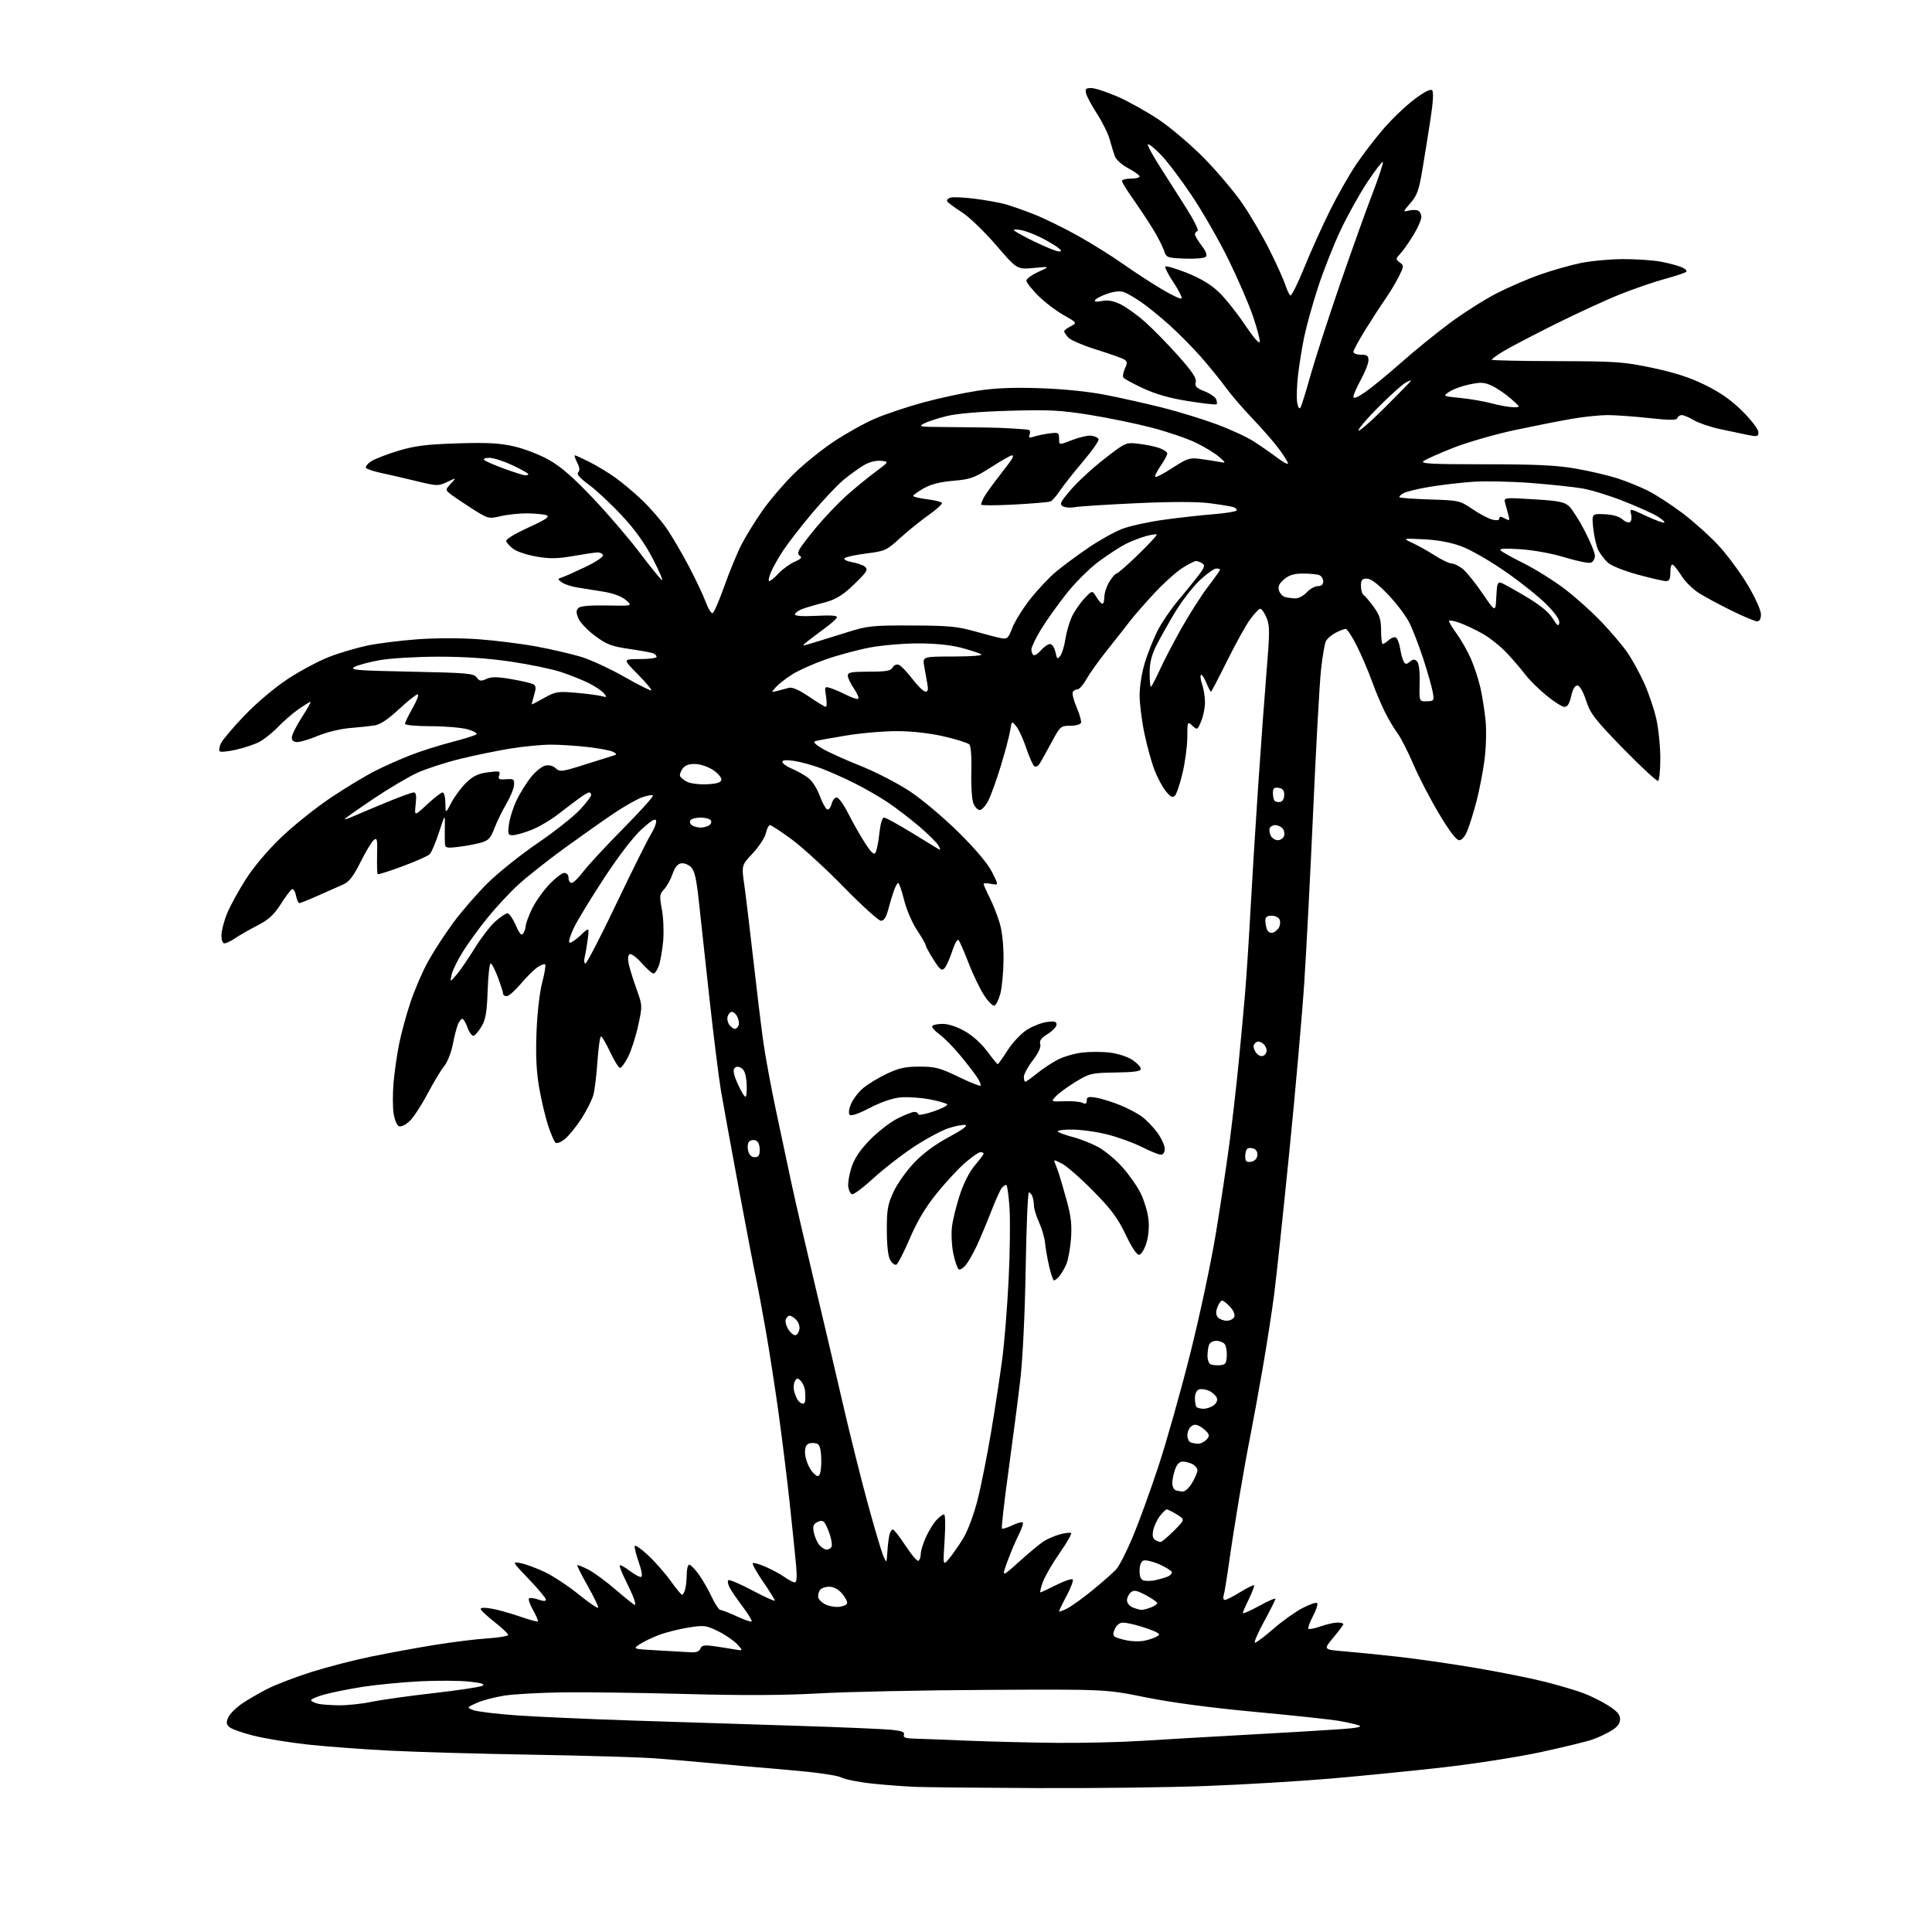 <?xml version="1.0" encoding="UTF-8" standalone="no"?>
<svg 
  version="1.1" 
  xmlns="http://www.w3.org/2000/svg" 
  xmlns:xlink="http://www.w3.org/1999/xlink" 
  xmlns:svg="http://www.w3.org/2000/svg"
  xmlns:rdf="http://www.w3.org/1999/02/22-rdf-syntax-ns#"
  xmlns:cc="http://creativecommons.org/ns#"
  xmlns:dc="http://purl.org/dc/elements/1.1/"
  viewBox="0 0 768 768"
  width="768"
  height="768"
>
<style>svg {background-color: white; }</style>"
<path stroke="none" fill="black" fill-rule="evenodd" d="M412.00,710.79C389.73,710.69 368.12,710.47 364.00,710.31C359.88,710.15 352.21,709.57 346.96,709.03C341.71,708.50 336.08,707.39 334.46,706.58C332.64,705.68 324.34,704.51 313.00,703.55C302.82,702.70 289.32,701.50 283.00,700.90C276.68,700.30 266.55,699.43 260.50,698.98C254.45,698.53 232.62,697.88 212.00,697.53C191.38,697.19 165.72,696.46 155.00,695.92C144.28,695.37 129.50,694.27 122.18,693.47C114.85,692.66 105.17,691.07 100.68,689.93C96.18,688.80 91.86,687.24 91.07,686.47C89.95,685.37 89.89,684.55 90.76,682.63C91.37,681.28 93.81,678.85 96.19,677.22C98.56,675.60 103.20,672.91 106.50,671.25C109.80,669.59 117.58,666.62 123.79,664.65C130.01,662.68 140.64,659.93 147.42,658.54C154.20,657.14 165.55,655.06 172.63,653.91C179.71,652.76 189.21,651.58 193.75,651.29C198.29,650.99 202.00,650.37 202.00,649.90C202.00,649.43 199.64,647.19 196.75,644.91C193.86,642.64 191.33,640.31 191.12,639.74C190.86,639.06 192.23,638.94 195.11,639.40C197.52,639.79 202.62,641.19 206.44,642.52C210.27,643.85 213.58,644.76 213.80,644.53C214.02,644.31 213.18,642.31 211.92,640.08C210.67,637.85 209.93,635.74 210.27,635.40C210.62,635.05 212.27,635.25 213.95,635.83C216.06,636.57 217.00,636.57 217.00,635.85C217.00,635.28 213.96,631.63 210.25,627.76C203.50,620.71 203.50,620.71 207.00,621.38C208.93,621.75 213.20,623.32 216.50,624.88C219.80,626.44 225.88,630.44 230.00,633.78C234.12,637.11 237.63,639.49 237.78,639.07C237.94,638.65 236.06,634.76 233.61,630.41C231.16,626.07 229.30,622.37 229.48,622.19C229.66,622.01 231.61,622.78 233.82,623.91C236.03,625.04 240.98,628.67 244.82,631.98C248.65,635.29 252.05,638.00 252.37,638.00C252.69,638.00 252.48,636.77 251.91,635.27C251.34,633.77 249.77,630.33 248.41,627.63C247.05,624.93 246.15,622.52 246.41,622.26C246.66,622.01 248.46,623.01 250.40,624.49C252.35,625.98 254.37,627.03 254.90,626.84C255.45,626.65 255.03,624.15 253.92,621.02C252.86,618.01 252.13,615.10 252.31,614.56C252.49,614.02 254.89,615.69 257.64,618.26C260.39,620.83 264.41,625.40 266.57,628.42C268.73,631.44 270.79,633.93 271.13,633.95C271.48,633.98 272.04,632.99 272.37,631.75C272.70,630.51 272.98,627.81 272.99,625.75C272.99,623.69 273.45,622.00 273.99,622.00C274.54,622.00 276.23,623.72 277.74,625.81C279.26,627.91 281.59,631.96 282.92,634.81C284.25,637.67 285.83,640.00 286.42,640.01C287.01,640.02 289.93,641.15 292.90,642.53C295.86,643.91 298.51,644.82 298.79,644.55C299.06,644.28 297.49,641.68 295.30,638.78C293.12,635.87 290.77,632.45 290.08,631.16C289.40,629.88 289.14,628.53 289.51,628.16C289.88,627.80 294.19,629.63 299.09,632.23C303.99,634.83 308.00,636.64 308.00,636.24C308.00,635.85 305.90,632.48 303.34,628.76C300.77,625.04 298.93,621.73 299.25,621.41C299.57,621.09 301.92,621.75 304.46,622.88C307.01,624.01 310.38,625.84 311.95,626.96C313.52,628.08 315.31,629.00 315.93,629.00C316.71,629.00 316.87,626.93 316.46,622.25C316.13,618.54 314.98,607.40 313.92,597.50C312.85,587.60 310.84,571.40 309.47,561.50C308.09,551.60 305.82,536.98 304.42,529.00C303.02,521.02 301.25,511.57 300.49,508.00C299.72,504.43 296.62,488.23 293.59,472.00C290.57,455.77 287.42,438.45 286.58,433.50C285.75,428.55 283.72,412.35 282.08,397.50C280.44,382.65 278.53,365.11 277.83,358.53C276.87,349.42 276.12,346.12 274.72,344.72C273.71,343.71 271.94,343.02 270.78,343.19C269.37,343.40 268.25,344.77 267.33,347.46C266.58,349.63 265.07,352.36 263.98,353.52C262.17,355.44 262.10,356.15 263.11,361.56C263.72,364.83 263.95,370.46 263.62,374.07C263.29,377.69 262.52,382.08 261.91,383.82C261.30,385.57 260.35,387.00 259.79,387.00C259.23,387.00 257.11,385.12 255.07,382.83C253.03,380.53 250.88,378.96 250.29,379.32C249.60,379.75 249.49,381.23 249.97,383.38C250.39,385.25 251.79,389.70 253.07,393.27C255.38,399.73 255.39,399.83 253.70,407.60C252.77,411.91 250.99,417.48 249.75,419.97C248.51,422.46 247.05,424.50 246.50,424.50C245.95,424.50 244.18,421.69 242.57,418.25C240.96,414.81 239.32,412.00 238.92,412.00C238.51,412.00 237.88,416.39 237.51,421.75C237.14,427.11 236.42,433.11 235.92,435.09C235.42,437.06 233.27,441.36 231.15,444.65C229.02,447.94 226.01,451.63 224.47,452.85C222.73,454.21 221.30,454.70 220.73,454.13C220.21,453.61 218.93,450.56 217.86,447.35C216.80,444.13 215.22,437.45 214.35,432.50C213.23,426.10 212.92,419.75 213.26,410.50C213.54,402.90 214.47,394.68 215.50,390.71C216.47,386.98 217.02,383.68 216.72,383.38C216.42,383.08 215.07,383.56 213.72,384.45C212.37,385.33 209.38,388.29 207.07,391.03C204.77,393.76 202.23,396.00 201.44,396.00C200.65,396.00 200.00,395.57 200.00,395.04C200.00,394.51 199.07,391.58 197.93,388.54C196.79,385.49 195.49,383.00 195.04,383.00C194.59,383.00 194.05,387.84 193.85,393.75C193.56,402.23 193.06,405.22 191.48,407.92C190.38,409.80 188.96,411.51 188.33,411.72C187.69,411.94 186.59,410.51 185.88,408.56C185.18,406.60 184.23,405.00 183.78,405.00C183.33,405.00 182.54,406.01 182.02,407.25C181.51,408.49 180.59,412.09 179.97,415.26C179.36,418.43 177.84,422.25 176.60,423.76C175.35,425.27 172.38,430.21 169.98,434.74C167.58,439.28 164.38,444.18 162.87,445.62C161.30,447.12 159.48,448.01 158.63,447.69C157.78,447.36 156.85,445.16 156.45,442.54C156.08,440.03 156.08,434.49 156.46,430.23C156.84,425.98 157.83,419.12 158.65,415.00C159.47,410.88 161.49,403.46 163.13,398.52C164.77,393.57 167.93,386.25 170.15,382.23C172.36,378.22 176.90,371.24 180.23,366.72C183.57,362.20 189.72,355.12 193.90,351.00C198.08,346.88 206.97,339.76 213.67,335.19C220.36,330.63 227.89,324.68 230.42,321.99C232.94,319.29 235.00,316.62 235.00,316.04C235.00,315.47 234.65,315.00 234.22,315.00C233.79,315.00 232.05,316.01 230.35,317.25C228.64,318.49 224.83,321.38 221.87,323.67C218.92,325.97 214.12,328.78 211.21,329.92C208.31,331.07 204.98,332.00 203.83,332.00C201.92,332.00 201.78,331.60 202.34,327.55C202.67,325.10 204.04,320.83 205.37,318.07C206.71,315.30 209.23,311.23 210.99,309.02C212.74,306.81 215.28,304.72 216.63,304.38C218.21,303.98 219.72,304.34 220.89,305.40C222.57,306.92 223.38,306.82 232.60,303.89C238.04,302.17 243.18,300.55 244.00,300.31C245.26,299.94 245.22,299.71 243.76,298.89C242.81,298.35 238.31,297.49 233.76,296.97C229.22,296.44 222.57,296.01 219.00,296.01C215.43,296.01 208.22,296.70 203.00,297.54C197.78,298.39 188.78,300.23 183.00,301.65C177.22,303.06 169.57,305.54 166.00,307.15C162.43,308.76 154.44,313.49 148.25,317.66C142.06,321.83 137.00,325.41 137.00,325.63C137.00,325.85 138.69,325.28 140.75,324.37C142.81,323.45 148.71,320.97 153.85,318.85C158.99,316.73 163.77,315.00 164.47,315.00C165.41,315.00 165.61,316.28 165.23,319.75C164.71,324.50 164.71,324.50 169.81,319.75C172.62,317.14 175.38,315.00 175.96,315.00C176.53,315.00 177.02,316.91 177.05,319.25C177.09,323.50 177.09,323.50 179.46,319.00C180.76,316.52 183.43,312.96 185.39,311.07C188.13,308.44 190.13,307.50 193.99,307.00C198.56,306.41 198.97,306.52 198.44,308.19C197.94,309.75 198.36,309.99 201.18,309.76C204.18,309.53 204.48,309.75 204.34,312.06C204.25,313.46 202.87,316.84 201.26,319.56C199.66,322.28 197.54,326.63 196.54,329.24C195.01,333.25 194.18,334.13 191.12,334.99C189.13,335.55 185.14,336.29 182.25,336.64C177.57,337.21 176.99,337.07 176.87,335.39C176.80,334.35 176.78,331.25 176.83,328.50C176.92,323.50 176.92,323.50 174.49,330.93C173.16,335.02 171.49,338.92 170.78,339.60C170.08,340.27 165.24,342.42 160.03,344.36C154.82,346.30 150.37,347.70 150.14,347.47C149.91,347.24 149.80,343.82 149.90,339.87C150.06,333.57 149.90,332.84 148.57,333.94C147.74,334.63 145.36,338.58 143.29,342.73C140.47,348.36 138.75,350.59 136.51,351.56C134.85,352.27 130.41,354.24 126.64,355.93C122.86,357.62 119.43,359.00 119.01,359.00C118.59,359.00 117.97,357.62 117.64,355.93C117.29,354.21 116.58,353.14 116.00,353.50C115.44,353.85 113.42,356.56 111.52,359.54C108.85,363.71 106.75,365.62 102.28,367.92C99.10,369.56 95.15,371.82 93.50,372.94C91.85,374.07 89.94,374.99 89.25,374.99C88.50,375.00 88.01,373.70 88.02,371.75C88.04,369.96 89.07,366.02 90.32,363.00C91.57,359.98 94.96,353.81 97.85,349.31C101.06,344.32 106.61,337.79 112.03,332.63C116.93,327.97 125.74,320.94 131.61,317.02C137.48,313.09 145.41,308.31 149.24,306.38C153.07,304.45 159.51,301.60 163.55,300.04C167.59,298.49 174.85,296.20 179.70,294.95C184.54,293.70 188.89,292.34 189.38,291.91C189.86,291.49 188.28,290.59 185.88,289.91C183.47,289.24 176.89,288.68 171.25,288.68C165.34,288.67 161.00,288.26 161.00,287.71C161.00,287.18 162.38,284.33 164.07,281.37C165.76,278.42 166.65,276.00 166.05,276.00C165.44,276.00 162.08,278.67 158.57,281.94C154.20,286.00 151.13,288.04 148.84,288.38C147.00,288.66 142.57,289.13 139.00,289.42C135.43,289.71 129.80,291.07 126.50,292.45C123.20,293.83 119.49,294.96 118.25,294.98C116.72,294.99 116.00,294.41 116.00,293.16C116.00,292.14 117.79,288.54 119.98,285.16C122.17,281.77 123.71,279.00 123.41,279.00C123.11,279.00 120.98,280.31 118.68,281.91C116.38,283.51 112.70,286.70 110.50,288.99C108.30,291.29 104.92,293.98 103.00,294.97C101.08,295.95 96.91,297.34 93.74,298.04C90.58,298.75 87.69,299.03 87.33,298.66C86.97,298.30 87.19,296.88 87.82,295.50C88.45,294.12 92.68,289.12 97.23,284.38C102.07,279.34 109.20,273.33 114.41,269.89C119.31,266.67 126.73,262.71 130.91,261.10C135.08,259.49 141.93,257.47 146.13,256.60C150.33,255.74 159.22,254.62 165.88,254.13C173.01,253.60 183.05,253.59 190.25,254.11C196.99,254.60 207.45,255.92 213.50,257.04C219.55,258.17 227.55,260.04 231.27,261.19C235.00,262.35 242.64,265.90 248.25,269.09C253.85,272.28 258.66,274.68 258.91,274.42C259.17,274.16 256.73,271.26 253.47,267.97C247.56,262.00 247.56,262.00 254.28,262.00C257.98,262.00 261.00,261.60 261.00,261.11C261.00,260.62 260.37,259.97 259.60,259.68C258.83,259.38 254.54,258.60 250.06,257.95C243.11,256.93 241.14,256.18 236.54,252.77C233.57,250.57 230.60,247.45 229.93,245.83C228.98,243.53 228.98,242.63 229.92,241.69C230.72,240.90 234.52,240.56 241.31,240.69C251.50,240.88 251.50,240.88 248.83,238.56C247.12,237.07 243.89,235.86 239.83,235.19C236.35,234.61 231.63,233.85 229.34,233.50C227.06,233.15 224.36,232.25 223.34,231.50C221.57,230.19 221.57,230.12 223.50,229.48C224.60,229.11 228.79,227.25 232.81,225.33C236.89,223.37 239.93,221.32 239.70,220.67C239.48,220.03 238.44,219.54 237.40,219.60C236.35,219.65 232.00,220.30 227.73,221.05C221.61,222.11 218.53,222.16 213.29,221.26C209.63,220.63 205.51,219.28 204.13,218.25C202.75,217.22 201.44,215.83 201.22,215.15C200.97,214.41 204.44,212.27 209.96,209.75C216.86,206.60 218.67,205.39 217.31,204.85C216.31,204.46 212.95,204.11 209.83,204.07C206.71,204.03 201.90,204.52 199.14,205.16C194.14,206.31 194.10,206.30 187.31,201.97C183.57,199.58 179.71,196.96 178.73,196.14C177.06,194.74 177.09,194.54 179.23,192.24C181.50,189.81 181.50,189.81 177.79,191.57C174.20,193.28 173.78,193.26 165.29,191.19C160.45,190.02 154.14,188.56 151.26,187.95C148.38,187.34 145.77,186.44 145.48,185.96C145.18,185.48 146.12,184.31 147.56,183.37C149.01,182.42 153.86,180.54 158.35,179.19C164.92,177.22 169.45,176.65 181.66,176.25C193.49,175.87 198.44,176.12 204.16,177.40C208.20,178.31 214.49,180.72 218.14,182.77C222.93,185.46 227.81,189.70 235.68,198.00C241.68,204.32 250.05,214.08 254.28,219.68C258.51,225.28 262.48,230.18 263.10,230.56C263.72,230.94 262.14,227.21 259.58,222.26C256.38,216.05 252.55,210.70 247.28,205.03C243.08,200.50 237.20,194.99 234.22,192.79C230.45,190.01 229.12,188.48 229.85,187.75C230.58,187.02 230.45,185.84 229.42,183.85C228.61,182.28 228.20,181.00 228.51,181.00C228.81,181.00 231.41,182.18 234.28,183.62C237.15,185.07 241.75,187.84 244.50,189.79C247.25,191.73 252.13,195.84 255.34,198.91C258.55,201.99 262.91,207.01 265.01,210.08C267.12,213.15 271.08,219.90 273.81,225.08C276.54,230.26 279.56,236.65 280.53,239.28C281.50,241.91 282.74,243.92 283.27,243.74C283.81,243.56 285.92,238.71 287.95,232.96C289.99,227.21 293.05,219.80 294.74,216.50C296.43,213.20 300.18,207.12 303.07,203.00C305.96,198.88 311.52,192.35 315.42,188.50C319.32,184.65 326.48,178.85 331.33,175.61C336.18,172.37 343.60,168.23 347.82,166.41C352.05,164.59 360.68,161.70 367.00,159.99C373.32,158.27 383.00,156.18 388.50,155.34C395.67,154.24 402.75,153.95 413.50,154.32C422.74,154.63 432.72,155.65 439.50,156.98C445.55,158.16 455.68,160.43 462.00,162.02C468.32,163.61 478.00,166.58 483.50,168.61C489.00,170.64 495.75,173.76 498.50,175.54C501.25,177.32 505.41,180.22 507.75,181.98C510.09,183.74 512.00,184.75 512.00,184.23C512.00,183.71 510.36,181.09 508.36,178.39C506.35,175.70 501.69,170.35 497.99,166.50C494.29,162.65 489.45,157.03 487.24,154.00C485.03,150.97 480.58,145.50 477.36,141.84C474.14,138.17 468.52,132.50 464.89,129.23C461.25,125.96 456.21,121.86 453.69,120.13C451.16,118.39 448.07,116.59 446.81,116.13C445.34,115.58 443.01,115.80 440.27,116.73C437.92,117.53 435.71,118.67 435.35,119.25C434.90,119.96 435.78,120.09 438.01,119.65C440.37,119.18 442.53,119.56 445.45,120.98C447.71,122.07 452.13,125.25 455.27,128.05C458.40,130.85 464.32,136.90 468.41,141.50C473.95,147.72 475.71,150.38 475.32,151.89C474.89,153.54 475.56,154.24 478.82,155.54C481.03,156.43 483.12,157.86 483.45,158.72C483.78,159.58 483.85,160.48 483.61,160.72C483.38,160.96 478.39,160.40 472.53,159.48C465.16,158.33 459.59,156.76 454.49,154.40C450.43,152.53 446.86,150.58 446.54,150.07C446.23,149.56 446.52,147.96 447.18,146.50C448.17,144.34 448.12,143.69 446.94,142.93C446.15,142.41 441.19,140.65 435.91,139.00C430.64,137.36 425.57,135.19 424.66,134.18C423.75,133.17 423.00,132.05 423.00,131.70C423.00,131.35 424.18,130.45 425.62,129.69C428.23,128.32 428.23,128.32 422.78,125.24C419.78,123.55 415.23,120.07 412.66,117.50C410.10,114.94 408.00,112.26 408.00,111.55C408.00,110.84 410.14,109.28 412.75,108.08C417.50,105.91 417.50,105.91 410.89,106.52C404.28,107.13 404.28,107.13 395.93,97.41C391.29,92.03 385.24,86.21 382.35,84.36C379.48,82.53 376.87,80.60 376.55,80.08C376.23,79.57 376.78,78.89 377.78,78.57C378.77,78.25 383.10,78.44 387.39,78.99C391.68,79.53 397.05,80.48 399.32,81.09C401.59,81.70 406.83,83.53 410.97,85.16C415.11,86.79 423.00,90.65 428.50,93.73C434.00,96.81 442.10,101.87 446.50,104.98C450.90,108.08 457.78,112.57 461.78,114.94C465.79,117.32 469.34,118.99 469.68,118.65C470.02,118.31 468.63,115.52 466.59,112.44C464.55,109.37 463.02,106.47 463.19,106.01C463.36,105.54 467.17,106.63 471.66,108.41C477.22,110.63 481.30,113.07 484.47,116.08C487.02,118.51 491.67,124.33 494.79,129.00C498.10,133.95 500.59,136.85 500.77,135.94C500.94,135.08 499.68,130.35 497.98,125.44C496.28,120.52 491.90,110.42 488.24,103.00C484.59,95.58 478.11,84.27 473.83,77.87C469.56,71.48 464.00,64.12 461.47,61.52C458.94,58.92 456.62,57.05 456.31,57.36C456.00,57.67 458.14,61.65 461.06,66.21C463.97,70.77 468.78,78.32 471.73,82.98C474.68,87.65 476.63,91.62 476.05,91.82C475.47,92.01 475.00,92.61 475.00,93.15C475.00,93.69 476.19,95.70 477.65,97.61C479.42,99.93 479.97,101.43 479.31,102.09C478.76,102.64 475.01,102.96 470.98,102.80C463.86,102.51 463.63,102.42 462.68,99.54C462.14,97.92 460.17,94.09 458.31,91.04C456.45,88.00 452.92,82.66 450.47,79.19C448.01,75.71 446.00,72.45 446.00,71.94C446.00,71.42 447.57,71.00 449.50,71.00C451.43,71.00 453.00,70.61 453.00,70.14C453.00,69.67 450.99,68.21 448.52,66.90C445.93,65.53 443.66,63.47 443.14,62.01C442.63,60.63 441.73,57.67 441.12,55.42C440.52,53.18 438.30,48.68 436.19,45.42C434.09,42.16 432.10,38.48 431.77,37.25C431.27,35.33 431.58,35.00 433.84,35.01C435.30,35.02 439.96,36.54 444.20,38.39C448.43,40.23 455.78,44.33 460.52,47.48C465.30,50.67 473.36,57.51 478.63,62.86C483.85,68.16 490.73,76.33 493.93,81.00C497.13,85.67 501.99,94.00 504.73,99.50C507.48,105.00 510.27,111.18 510.93,113.24C511.60,115.29 512.51,117.19 512.95,117.47C513.38,117.74 515.89,112.68 518.52,106.23C521.14,99.78 525.76,89.56 528.77,83.53C531.78,77.49 536.42,69.32 539.08,65.38C541.75,61.43 546.66,55.03 550.01,51.15C553.35,47.27 558.84,42.03 562.20,39.51C566.18,36.52 568.65,35.25 569.29,35.89C569.93,36.53 569.69,40.64 568.60,47.68C567.68,53.63 566.22,62.70 565.36,67.84C564.04,75.65 563.27,77.76 560.64,80.77C557.67,84.16 557.63,84.32 559.85,83.75C561.14,83.41 562.82,83.38 563.60,83.68C564.37,83.97 565.00,85.13 565.00,86.25C565.00,87.36 563.60,90.58 561.89,93.39C560.18,96.20 557.85,99.52 556.71,100.76C554.73,102.91 554.72,103.07 556.43,104.33C558.14,105.58 558.12,105.84 555.99,110.07C554.77,112.51 552.34,116.53 550.60,119.00C548.87,121.47 545.32,126.94 542.72,131.14C540.12,135.34 538.00,139.27 538.00,139.89C538.00,140.50 539.35,141.00 541.00,141.00C543.45,141.00 544.00,141.41 543.98,143.25C543.97,144.49 542.62,147.93 540.98,150.91C539.34,153.89 538.00,156.94 538.00,157.71C538.00,158.63 539.56,158.02 542.66,155.89C545.22,154.13 551.64,148.87 556.91,144.20C562.18,139.53 570.91,132.44 576.31,128.43C581.70,124.42 590.03,119.13 594.81,116.67C599.59,114.21 607.40,110.83 612.17,109.16C616.93,107.48 624.23,105.41 628.37,104.56C632.52,103.70 640.15,103.00 645.32,103.00C650.49,103.00 657.15,103.45 660.11,104.00C663.08,104.55 666.76,105.52 668.31,106.15C669.85,106.78 670.75,107.63 670.31,108.04C669.86,108.46 666.05,109.73 661.84,110.87C657.63,112.01 649.65,114.75 644.11,116.96C638.57,119.16 626.72,124.62 617.77,129.08C608.82,133.55 599.59,138.39 597.25,139.85C594.92,141.31 593.00,142.72 593.00,143.00C593.00,143.28 604.59,143.53 618.75,143.56C642.63,143.62 645.41,143.81 656.98,146.26C665.93,148.16 671.88,150.10 677.98,153.12C684.00,156.09 688.34,159.17 692.75,163.57C696.19,167.01 699.00,170.70 699.00,171.78C699.00,173.55 698.60,173.66 694.75,172.89C692.41,172.42 687.41,171.37 683.63,170.55C679.85,169.73 675.21,168.14 673.32,167.03C671.43,165.91 669.27,165.00 668.53,165.00C667.78,165.00 666.99,165.53 666.77,166.18C666.47,167.09 663.86,167.09 655.44,166.18C649.42,165.53 642.02,165.00 639.00,165.00C635.98,165.01 629.67,165.66 625.00,166.46C620.33,167.25 610.03,169.29 602.13,170.97C594.23,172.66 583.20,175.84 577.63,178.04C572.06,180.24 566.76,182.61 565.86,183.30C564.52,184.33 569.13,184.56 590.36,184.56C610.74,184.56 618.70,184.94 626.50,186.30C632.00,187.26 639.42,189.00 643.00,190.16C646.58,191.33 652.03,193.54 655.12,195.09C658.21,196.63 664.36,200.63 668.79,203.96C673.22,207.30 679.69,213.11 683.17,216.87C686.65,220.64 691.86,227.69 694.75,232.54C697.75,237.59 700.00,242.57 700.00,244.18C700.00,246.03 699.48,247.00 698.49,247.00C697.66,247.00 693.04,245.06 688.24,242.70C683.43,240.33 677.59,237.18 675.26,235.69C672.92,234.20 669.91,231.23 668.55,229.08C667.19,226.93 665.61,224.88 665.04,224.53C664.39,224.13 664.00,225.23 664.00,227.44C664.00,230.16 663.59,231.00 662.25,231.00C661.29,231.00 656.23,229.83 651.00,228.41C645.60,226.94 640.49,224.89 639.15,223.66C637.87,222.47 636.17,220.27 635.39,218.78C634.61,217.28 633.70,213.38 633.35,210.12C632.73,204.18 632.73,204.18 637.84,204.41C641.07,204.56 643.67,205.30 644.91,206.42C645.99,207.40 647.35,207.90 647.94,207.54C648.53,207.17 648.73,205.78 648.40,204.44C647.78,202.00 647.78,202.00 654.44,205.12C658.10,206.83 661.33,208.01 661.60,207.73C661.88,207.45 660.62,206.33 658.80,205.22C656.99,204.12 651.00,201.43 645.50,199.25C640.00,197.06 632.58,194.77 629.00,194.16C625.42,193.55 616.11,192.56 608.29,191.97C600.48,191.38 590.13,191.18 585.29,191.53C580.46,191.88 572.81,192.78 568.29,193.53C563.78,194.27 559.13,195.40 557.96,196.02C556.79,196.65 556.06,197.39 556.34,197.67C556.62,197.95 562.11,198.35 568.55,198.55C579.99,198.91 580.35,198.99 585.37,202.41C588.19,204.33 591.74,206.20 593.25,206.56C595.03,206.98 596.00,206.81 596.00,206.07C596.00,205.22 596.53,205.22 598.14,206.07C600.08,207.12 600.22,207.01 599.64,204.86C599.30,203.56 598.72,201.43 598.36,200.12C597.70,197.74 597.70,197.74 609.60,198.47C619.56,199.07 621.86,199.52 623.71,201.23C624.92,202.35 627.74,206.77 629.96,211.04C632.18,215.31 634.00,219.76 634.00,220.93C634.00,222.10 633.29,223.33 632.43,223.67C631.56,224.00 626.94,223.07 622.16,221.60C617.03,220.03 609.78,218.69 604.48,218.34C598.21,217.92 595.80,218.06 596.50,218.80C597.05,219.38 601.18,221.68 605.67,223.91C610.16,226.14 617.39,230.64 621.72,233.91C626.06,237.18 632.77,243.18 636.64,247.25C640.50,251.32 645.14,256.79 646.93,259.40C648.73,262.01 651.68,267.38 653.49,271.33C655.29,275.27 657.50,281.74 658.39,285.70C659.27,289.66 660.00,296.72 660.00,301.39C660.00,306.06 659.61,310.12 659.14,310.41C658.67,310.70 652.49,304.99 645.39,297.72C633.96,286.00 632.27,283.82 630.50,278.50C629.24,274.72 627.94,272.50 627.00,272.50C626.05,272.50 625.15,274.06 624.56,276.75C623.90,279.71 623.10,281.00 621.92,281.00C620.99,281.00 617.73,278.95 614.68,276.43C611.63,273.92 607.88,270.21 606.35,268.18C604.82,266.16 601.57,262.36 599.13,259.74C596.70,257.12 592.36,253.63 589.49,251.99C586.61,250.35 582.41,248.35 580.13,247.55C577.86,246.74 576.00,246.45 576.00,246.89C576.00,247.34 577.41,249.65 579.13,252.02C580.85,254.40 583.35,258.80 584.68,261.80C586.00,264.80 587.72,270.01 588.48,273.38C589.25,276.75 590.18,282.69 590.55,286.60C590.93,290.56 590.73,297.48 590.09,302.25C589.46,306.96 588.05,314.25 586.95,318.45C585.85,322.65 584.24,327.86 583.37,330.04C582.37,332.52 581.14,334.00 580.05,334.00C578.91,334.00 576.16,330.38 572.04,323.48C568.58,317.70 563.97,308.81 561.79,303.73C559.61,298.65 556.80,293.15 555.55,291.50C554.31,289.85 552.08,286.12 550.61,283.22C549.14,280.31 546.77,274.69 545.34,270.72C543.92,266.75 541.22,260.46 539.36,256.75C537.50,253.04 535.51,250.00 534.94,250.00C534.37,250.00 532.59,250.68 530.98,251.51C529.37,252.34 527.62,253.84 527.08,254.84C526.55,255.85 525.65,261.15 525.08,266.64C524.52,272.13 523.14,297.06 522.02,322.06C520.90,347.05 519.30,377.85 518.47,390.50C517.64,403.15 514.96,433.53 512.51,458.01C510.06,482.49 507.35,507.91 506.50,514.51C505.65,521.10 503.62,534.16 502.00,543.53C500.38,552.89 498.15,565.04 497.07,570.53C495.98,576.01 493.95,587.25 492.57,595.50C491.19,603.75 489.36,615.45 488.52,621.49C487.67,627.54 486.73,633.28 486.42,634.24C486.12,635.21 486.34,636.00 486.92,636.00C487.50,636.00 490.25,634.60 493.04,632.88C495.82,631.17 498.28,629.95 498.51,630.18C498.73,630.40 497.83,632.82 496.49,635.54C495.16,638.27 494.05,640.83 494.03,641.23C494.01,641.63 496.93,640.35 500.50,638.39C504.07,636.42 507.00,635.15 507.00,635.56C507.00,635.96 504.95,640.06 502.45,644.65C499.94,649.24 498.34,653.00 498.88,653.00C499.43,653.00 502.71,650.52 506.19,647.49C509.66,644.46 514.84,640.76 517.69,639.27C520.55,637.77 523.20,636.87 523.59,637.26C523.98,637.65 523.23,639.97 521.93,642.43C520.63,644.88 519.81,647.15 520.12,647.46C520.43,647.77 522.61,647.34 524.97,646.51C527.32,645.68 530.32,645.00 531.63,645.00C532.93,645.00 534.00,645.28 534.00,645.61C534.00,645.95 532.21,648.36 530.01,650.98C526.03,655.74 526.03,655.74 534.26,656.42C538.79,656.79 548.58,657.78 556.00,658.61C563.42,659.44 577.33,661.45 586.91,663.08C596.48,664.71 608.75,667.17 614.18,668.55C619.61,669.92 626.43,671.94 629.33,673.02C632.23,674.11 636.71,676.33 639.30,677.97C642.80,680.20 644.00,681.58 644.00,683.40C644.00,685.09 642.97,686.47 640.64,687.91C638.79,689.06 635.38,690.66 633.05,691.48C630.72,692.30 621.43,694.56 612.41,696.51C603.38,698.45 585.98,701.17 573.75,702.55C561.51,703.94 541.38,705.94 529.00,707.01C516.62,708.07 494.35,709.40 479.50,709.96C464.65,710.53 434.27,710.90 412.00,710.79zM420.00,692.81C430.18,692.91 445.48,692.55 454.00,692.01C462.52,691.47 481.88,690.34 497.00,689.51C512.12,688.68 528.52,687.71 533.44,687.34C539.52,686.89 541.70,686.43 540.25,685.90C539.08,685.46 535.51,684.65 532.31,684.09C529.12,683.53 514.12,681.92 499.00,680.51C481.21,678.86 465.85,676.82 455.50,674.73C439.50,671.50 439.50,671.50 392.50,671.75C366.65,671.89 336.50,672.52 325.50,673.15C311.62,673.94 295.41,674.01 272.50,673.39C254.35,672.90 232.30,672.61 223.50,672.74C214.70,672.87 204.39,673.44 200.58,674.02C196.78,674.60 191.83,675.90 189.58,676.91C185.50,678.75 185.50,678.75 188.10,679.79C189.52,680.36 197.17,681.30 205.10,681.87C213.02,682.44 234.12,683.38 252.00,683.96C269.88,684.53 299.12,685.47 317.00,686.04C334.88,686.60 351.83,687.33 354.68,687.64C358.55,688.07 359.72,688.56 359.32,689.61C358.91,690.67 359.94,691.03 363.64,691.14C366.31,691.21 375.93,691.58 385.00,691.96C394.07,692.33 409.82,692.72 420.00,692.81zM134.50,677.88C137.80,677.95 143.69,677.33 147.58,676.52C151.47,675.71 162.64,674.14 172.39,673.04C182.13,671.94 190.85,670.62 191.75,670.12C192.94,669.46 191.46,668.99 186.45,668.46C182.63,668.05 173.88,668.00 167.00,668.34C160.13,668.69 150.02,669.65 144.54,670.49C139.06,671.33 131.95,672.75 128.74,673.65C125.52,674.56 123.25,675.63 123.70,676.05C124.14,676.47 125.40,677.02 126.50,677.29C127.60,677.55 131.20,677.82 134.50,677.88zM274.64,656.81C276.75,656.94 277.99,656.46 278.41,655.37C278.90,654.09 279.93,653.86 283.27,654.31C285.60,654.62 289.30,655.19 291.50,655.58C295.50,656.28 295.50,656.28 293.06,653.62C291.71,652.16 288.29,649.82 285.46,648.43C280.62,646.07 279.89,645.98 273.58,646.99C269.89,647.58 264.61,648.92 261.86,649.96C259.11,651.01 255.66,652.68 254.18,653.68C251.50,655.50 251.50,655.50 261.50,656.06C267.00,656.36 272.91,656.70 274.64,656.81zM454.50,652.28C456.15,651.99 458.36,651.31 459.41,650.76C461.14,649.85 461.17,649.67 459.67,648.83C458.76,648.32 455.87,647.26 453.26,646.47C450.64,645.67 447.56,645.02 446.41,645.01C445.15,645.00 443.87,645.98 443.20,647.46C442.35,649.32 442.37,650.11 443.25,650.66C443.90,651.06 446.02,651.70 447.97,652.09C449.91,652.47 452.85,652.56 454.50,652.28zM424.25,639.38C426.04,638.46 430.65,635.12 434.50,631.97C438.35,628.81 442.48,625.16 443.69,623.86C444.89,622.56 447.85,616.77 450.27,611.00C452.69,605.23 457.27,592.62 460.45,583.00C463.63,573.38 469.30,553.33 473.04,538.46C476.85,523.34 481.41,501.96 483.38,489.96C485.32,478.16 487.81,461.52 488.91,453.00C490.01,444.48 491.60,430.52 492.43,422.00C493.26,413.48 494.39,401.32 494.92,395.00C495.46,388.68 496.40,374.27 497.02,363.00C497.63,351.73 499.00,329.45 500.07,313.50C501.14,297.55 502.68,276.54 503.48,266.81C504.78,251.18 504.78,248.71 503.46,245.56C502.64,243.60 501.53,242.00 500.99,242.00C500.45,242.00 498.62,243.91 496.92,246.25C495.22,248.59 491.10,256.01 487.77,262.75C484.43,269.49 481.55,275.00 481.37,275.00C481.18,275.00 480.34,273.36 479.50,271.35C478.66,269.34 477.70,267.96 477.37,268.30C477.04,268.63 477.27,270.34 477.88,272.10C478.50,273.86 479.00,277.05 479.00,279.18C479.00,281.32 478.32,284.69 477.49,286.68C476.02,290.21 475.93,290.25 473.99,288.49C472.02,286.71 472.00,286.76 471.97,293.10C471.95,296.62 471.10,303.03 470.07,307.34C469.05,311.66 467.68,315.71 467.03,316.34C466.13,317.22 465.27,316.78 463.42,314.50C462.08,312.85 460.04,309.02 458.89,306.00C457.73,302.98 455.94,296.45 454.91,291.50C453.87,286.55 453.02,279.73 453.01,276.36C453.01,272.89 453.92,267.22 455.11,263.36C456.28,259.58 458.54,253.91 460.13,250.74C461.73,247.57 465.41,242.17 468.30,238.74C471.20,235.31 474.87,230.78 476.46,228.67C478.85,225.52 479.11,224.68 477.93,223.94C477.14,223.44 476.03,223.02 475.45,223.02C474.87,223.01 472.39,224.27 469.95,225.82C467.50,227.38 462.40,231.99 458.62,236.07C454.84,240.16 450.56,245.07 449.12,246.98C447.68,248.89 443.76,253.88 440.41,258.05C437.07,262.23 433.27,267.53 431.98,269.82C430.69,272.12 429.07,274.00 428.37,274.00C427.68,274.00 426.82,274.48 426.46,275.06C426.10,275.64 426.78,278.38 427.96,281.13C429.15,283.89 429.94,286.68 429.72,287.32C429.51,287.97 427.58,288.50 425.44,288.50C421.69,288.50 421.44,288.71 418.03,295.04C416.09,298.64 414.00,302.41 413.38,303.43C412.77,304.45 411.79,304.99 411.21,304.63C410.63,304.27 409.19,301.07 408.00,297.51C406.82,293.95 405.02,290.02 404.02,288.77C402.18,286.51 402.18,286.51 401.54,290.50C401.18,292.70 399.51,299.00 397.83,304.50C396.15,310.00 393.92,316.19 392.87,318.25C391.82,320.31 390.28,322.00 389.45,322.00C388.63,322.00 387.48,320.76 386.90,319.25C386.33,317.74 385.97,312.11 386.12,306.74C386.28,300.78 385.96,296.56 385.31,295.91C384.72,295.32 380.24,293.91 375.37,292.77C369.93,291.51 362.82,290.68 357.00,290.64C351.77,290.60 342.55,291.37 336.50,292.36C330.45,293.35 324.84,294.37 324.04,294.63C323.10,294.93 324.16,296.01 327.04,297.67C329.49,299.09 336.32,302.16 342.21,304.51C348.10,306.85 356.88,311.38 361.71,314.58C366.62,317.84 375.19,325.06 381.14,330.95C387.95,337.71 392.71,343.38 394.39,346.73C397.01,351.95 397.01,351.95 394.00,351.35C392.35,351.02 391.00,351.05 391.00,351.41C391.00,351.77 392.07,354.19 393.39,356.78C394.70,359.38 396.50,363.94 397.39,366.93C398.39,370.32 398.97,375.78 398.92,381.43C398.88,386.42 398.31,392.49 397.67,394.93C397.03,397.36 395.95,399.53 395.28,399.75C394.60,399.97 392.69,398.00 391.02,395.37C389.35,392.74 386.60,386.97 384.91,382.54C383.21,378.12 381.46,374.12 381.02,373.66C380.58,373.20 379.44,375.22 378.49,378.16C377.54,381.10 376.17,384.13 375.45,384.89C374.35,386.07 373.66,385.53 371.07,381.45C369.38,378.79 368.00,376.24 368.00,375.79C368.00,375.34 366.43,372.61 364.52,369.73C362.58,366.80 360.31,361.51 359.38,357.74C358.46,354.03 357.42,351.00 357.06,351.00C356.70,351.00 355.89,352.46 355.27,354.25C354.64,356.04 353.64,359.41 353.03,361.75C352.27,364.65 351.38,366.01 350.21,366.02C349.27,366.03 342.65,360.05 335.50,352.72C328.35,345.40 319.02,336.84 314.76,333.70C310.50,330.57 306.60,328.00 306.09,328.00C305.58,328.00 304.85,329.43 304.46,331.17C304.08,332.91 301.74,336.50 299.27,339.15C294.76,343.96 294.76,343.96 295.87,351.73C296.47,356.00 298.09,369.42 299.46,381.54C300.82,393.66 302.61,408.35 303.43,414.18C304.25,420.02 306.54,432.38 308.51,441.65C310.48,450.92 313.25,463.90 314.65,470.50C316.06,477.10 320.06,494.43 323.54,509.00C327.02,523.58 332.14,545.40 334.93,557.50C337.71,569.60 342.20,587.60 344.90,597.50C347.61,607.40 350.41,616.85 351.13,618.50C352.44,621.50 352.44,621.50 352.73,617.00C352.89,614.52 353.25,611.49 353.53,610.25C353.81,609.01 354.43,608.00 354.90,608.00C355.38,608.00 357.67,610.92 359.99,614.49C362.32,618.06 364.62,620.73 365.11,620.43C365.60,620.13 366.01,618.90 366.02,617.69C366.03,616.49 366.96,613.48 368.08,611.00C369.21,608.52 371.07,605.49 372.24,604.25C373.40,603.01 374.76,602.00 375.25,602.00C375.78,602.00 375.88,606.30 375.49,612.25C374.83,622.50 374.83,622.50 377.34,619.50C378.72,617.85 381.24,614.22 382.94,611.43C384.67,608.58 387.13,602.02 388.55,596.43C389.95,590.97 392.41,578.62 394.02,569.00C395.63,559.38 397.63,546.23 398.46,539.79C399.30,533.35 400.41,519.38 400.94,508.75C401.47,498.13 401.63,485.29 401.30,480.22C400.97,475.15 400.38,471.00 399.97,471.00C399.57,471.00 398.76,471.58 398.18,472.29C397.59,472.99 395.72,477.15 394.02,481.54C392.32,485.92 389.78,491.98 388.39,495.00C386.99,498.02 385.00,501.55 383.95,502.83C382.91,504.11 381.62,504.89 381.10,504.56C380.57,504.23 379.61,501.42 378.96,498.31C378.32,495.20 378.08,490.38 378.43,487.58C378.78,484.79 380.20,479.07 381.57,474.89C383.10,470.24 385.42,465.70 387.54,463.23C389.44,461.00 391.00,458.92 391.00,458.59C391.00,458.27 390.43,458.00 389.73,458.00C389.04,458.00 386.22,459.97 383.48,462.37C380.74,464.77 375.65,470.28 372.17,474.63C367.80,480.07 364.52,485.59 361.60,492.45C359.26,497.91 356.86,502.55 356.25,502.75C355.64,502.95 354.55,502.08 353.83,500.81C353.02,499.37 352.53,494.93 352.53,489.00C352.52,480.77 352.88,478.73 355.22,473.72C356.70,470.54 360.38,465.35 363.39,462.20C366.95,458.47 371.79,454.89 377.19,452.01C382.44,449.19 384.85,447.43 383.74,447.20C382.77,447.01 379.72,447.60 376.96,448.51C374.20,449.43 368.02,452.76 363.22,455.92C358.43,459.07 351.21,464.69 347.18,468.39C343.15,472.09 339.33,474.95 338.68,474.73C338.03,474.52 337.36,473.13 337.18,471.64C337.00,470.15 337.62,466.66 338.54,463.88C339.70,460.39 341.96,457.05 345.87,453.05C348.98,449.88 353.86,446.09 356.73,444.64C359.59,443.19 362.62,442.00 363.47,442.00C364.31,442.00 365.00,442.42 365.00,442.93C365.00,443.45 367.70,442.96 371.00,441.84C374.30,440.73 376.78,439.46 376.51,439.02C376.25,438.59 373.07,437.67 369.46,436.99C365.85,436.31 360.64,435.97 357.87,436.24C354.76,436.54 350.13,438.13 345.77,440.41C341.47,442.66 338.34,443.74 337.78,443.18C337.22,442.62 337.42,440.92 338.30,438.83C339.08,436.95 341.25,434.12 343.11,432.55C344.98,430.98 349.20,428.41 352.50,426.85C357.33,424.56 359.88,424.00 365.55,424.00C371.75,424.00 373.62,424.49 380.94,428.03C385.52,430.25 389.50,431.84 389.77,431.56C390.05,431.29 389.45,429.81 388.46,428.28C387.46,426.75 384.41,422.80 381.67,419.50C378.94,416.20 375.21,412.42 373.38,411.11C371.55,409.80 370.29,408.33 370.59,407.86C370.88,407.39 372.78,407.00 374.81,407.01C377.05,407.02 380.51,408.17 383.63,409.96C386.63,411.68 390.30,415.00 392.46,417.95C394.50,420.73 396.36,423.00 396.60,423.00C396.83,423.00 398.61,420.52 400.55,417.49C402.52,414.41 405.90,410.83 408.20,409.37C410.47,407.94 414.06,406.53 416.17,406.25C419.18,405.85 420.00,406.07 420.00,407.29C420.00,408.14 418.41,409.82 416.47,411.02C413.88,412.62 413.09,413.70 413.51,415.03C413.89,416.22 412.84,418.50 410.55,421.51C408.60,424.06 407.00,427.02 407.00,428.08C407.00,429.13 407.26,430.00 407.58,430.00C407.90,430.00 410.04,428.48 412.33,426.62C414.62,424.76 418.38,422.29 420.68,421.14C422.97,419.98 427.32,418.74 430.33,418.39C433.35,418.04 438.31,418.06 441.36,418.44C444.42,418.82 448.38,420.13 450.20,421.36C452.01,422.58 453.50,424.17 453.50,424.88C453.50,425.86 450.96,426.23 443.46,426.34C433.88,426.49 433.15,426.66 427.65,430.00C424.48,431.92 420.94,434.50 419.79,435.73C417.68,437.96 417.68,437.96 423.09,437.76C426.07,437.64 429.29,437.92 430.25,438.38C431.56,439.01 432.00,438.78 432.00,437.48C432.00,436.04 432.62,435.84 435.63,436.33C437.63,436.65 441.79,437.92 444.88,439.15C447.97,440.38 451.99,442.47 453.82,443.80C455.64,445.12 458.46,448.03 460.07,450.25C461.68,452.48 463.00,455.36 463.00,456.65C463.00,458.09 462.41,459.00 461.47,459.00C460.63,459.00 457.23,457.63 453.90,455.95C450.58,454.27 444.41,452.03 440.18,450.97C435.96,449.90 429.60,449.02 426.05,449.02C422.42,449.01 420.02,449.37 420.55,449.85C421.07,450.32 423.75,451.29 426.50,452.00C429.25,452.70 433.69,454.45 436.37,455.87C439.05,457.29 443.46,460.93 446.17,463.97C448.88,467.01 452.18,471.75 453.51,474.50C454.84,477.25 456.19,481.75 456.51,484.50C456.87,487.53 456.58,491.27 455.76,493.99C455.02,496.47 453.74,498.62 452.92,498.78C451.93,498.97 450.12,496.32 447.47,490.78C444.27,484.11 441.75,480.73 434.50,473.38C429.55,468.36 423.97,463.48 422.10,462.53C418.83,460.86 418.74,460.87 419.48,462.65C419.90,463.67 420.62,465.62 421.07,467.00C421.53,468.38 422.88,473.06 424.08,477.42C425.76,483.52 426.14,486.97 425.73,492.42C425.43,496.31 424.61,500.85 423.90,502.50C423.19,504.15 421.96,506.29 421.15,507.25C420.35,508.21 419.38,509.00 419.00,509.00C418.63,509.00 417.73,506.41 417.02,503.25C416.30,500.09 415.58,495.91 415.41,493.96C415.23,492.02 414.18,488.42 413.07,485.96C411.95,483.51 411.03,480.52 411.02,479.33C411.01,478.14 410.73,476.45 410.39,475.58C410.06,474.71 409.44,474.00 409.01,474.00C408.58,474.00 408.00,487.61 407.72,504.25C407.41,522.49 406.56,540.06 405.58,548.50C404.68,556.20 402.56,572.54 400.87,584.82C399.19,597.09 398.02,607.35 398.28,607.61C398.54,607.87 400.38,607.31 402.36,606.36C404.35,605.42 406.24,604.90 406.56,605.22C406.88,605.54 406.15,607.75 404.94,610.13C403.72,612.50 401.70,617.29 400.44,620.76C398.15,627.07 398.15,627.07 405.13,620.79C408.97,617.33 413.33,613.71 414.81,612.74C416.29,611.77 419.23,610.50 421.35,609.92C423.47,609.34 425.46,609.13 425.78,609.44C426.09,609.76 424.01,613.38 421.14,617.49C418.27,621.59 415.29,626.76 414.51,628.98C413.73,631.19 413.31,633.00 413.57,633.00C413.84,633.00 416.72,631.66 419.98,630.01C423.23,628.37 426.14,627.42 426.44,627.90C426.73,628.37 425.63,631.29 423.99,634.36C422.34,637.44 421.00,640.21 421.00,640.51C421.00,640.81 422.46,640.30 424.25,639.38zM453.68,639.94C454.34,639.97 456.02,639.56 457.43,639.02C458.85,638.49 460.00,637.70 460.00,637.27C460.00,636.85 457.98,635.43 455.51,634.12C451.84,632.17 450.75,631.96 449.51,632.99C448.68,633.68 448.00,635.10 448.00,636.15C448.00,637.21 449.01,638.47 450.25,638.97C451.49,639.47 453.03,639.90 453.68,639.94zM333.42,638.76C335.03,638.62 336.51,637.99 336.72,637.36C336.93,636.73 336.03,634.99 334.74,633.49C333.22,631.71 331.40,630.75 329.58,630.75C328.04,630.75 326.37,631.37 325.89,632.12C325.40,632.88 325.12,634.16 325.26,634.97C325.40,635.79 326.64,637.03 328.01,637.73C329.38,638.44 331.82,638.90 333.42,638.76zM459.00,628.21C460.38,627.93 462.55,627.32 463.83,626.85C465.11,626.37 466.00,625.50 465.80,624.91C465.61,624.32 463.33,622.92 460.75,621.80C458.16,620.68 455.36,620.03 454.53,620.35C453.57,620.72 453.00,622.22 453.00,624.40C453.00,626.86 453.50,627.98 454.75,628.29C455.71,628.52 457.62,628.49 459.00,628.21zM328.60,616.00C329.30,616.00 330.17,615.54 330.51,614.98C330.86,614.42 330.60,612.28 329.94,610.23C329.28,608.18 328.30,605.95 327.76,605.27C327.06,604.38 326.26,604.33 324.83,605.09C323.26,605.93 323.00,606.76 323.55,609.32C323.92,611.07 324.92,613.29 325.77,614.25C326.62,615.21 327.89,616.00 328.60,616.00zM461.33,612.98C461.78,612.99 464.17,610.98 466.64,608.52C471.12,604.04 471.12,604.04 467.81,602.02C465.99,600.92 464.20,600.01 463.82,600.00C463.45,600.00 462.24,601.15 461.14,602.55C460.04,603.95 458.83,606.48 458.46,608.17C458.00,610.28 458.21,611.52 459.14,612.11C459.89,612.58 460.87,612.98 461.33,612.98zM470.15,592.92C471.06,592.96 472.75,591.40 473.90,589.44C475.06,587.49 476.00,585.25 476.00,584.48C476.00,583.70 475.13,582.60 474.07,582.04C473.00,581.47 471.25,581.00 470.16,581.00C468.86,581.00 467.83,582.06 467.10,584.15C466.49,585.88 466.00,588.32 466.00,589.57C466.00,590.81 466.56,592.06 467.25,592.34C467.94,592.62 469.24,592.88 470.15,592.92zM325.28,586.73C326.05,586.46 326.49,584.22 326.47,580.60C326.45,576.95 325.96,574.60 325.11,574.07C324.38,573.62 322.93,573.47 321.89,573.74C320.54,574.09 320.00,575.13 320.00,577.37C320.01,579.09 320.92,582.00 322.03,583.82C323.15,585.65 324.61,586.96 325.28,586.73zM476.18,573.92C477.10,573.96 478.58,573.28 479.46,572.39C480.73,571.12 480.82,570.49 479.87,569.34C479.21,568.54 477.81,567.43 476.77,566.88C475.43,566.16 474.45,566.21 473.44,567.05C472.65,567.71 472.00,569.28 472.00,570.54C472.00,571.80 472.56,573.06 473.25,573.34C473.94,573.62 475.26,573.88 476.18,573.92zM478.48,560.00C479.65,560.00 481.45,559.39 482.47,558.64C483.61,557.81 484.08,556.65 483.69,555.64C483.34,554.73 481.95,553.48 480.59,552.86C479.24,552.24 477.42,552.01 476.56,552.34C475.65,552.69 475.00,554.13 475.00,555.80C475.00,557.38 475.30,558.97 475.67,559.33C476.03,559.70 477.30,560.00 478.48,560.00zM319.12,558.00C319.61,558.00 320.05,557.44 320.11,556.75C320.17,556.06 320.14,554.38 320.03,553.00C319.92,551.62 319.18,549.83 318.38,549.00C317.09,547.67 316.82,547.67 316.01,548.99C315.50,549.81 315.35,551.61 315.68,552.99C316.01,554.37 316.72,556.06 317.26,556.75C317.80,557.44 318.64,558.00 319.12,558.00zM485.00,542.69C487.11,542.53 487.53,541.96 487.67,539.01C487.77,537.09 487.37,534.95 486.80,534.26C486.23,533.57 484.73,533.00 483.48,533.00C482.24,533.00 480.94,533.71 480.61,534.58C480.27,535.45 480.00,537.44 480.00,539.00C480.00,540.56 480.56,542.07 481.25,542.36C481.94,542.65 483.62,542.80 485.00,542.69zM316.31,530.73C316.97,530.52 317.64,529.42 317.80,528.30C317.97,527.17 317.38,525.52 316.48,524.62C315.59,523.73 314.43,523.00 313.90,523.00C313.37,523.00 312.68,523.68 312.36,524.51C312.04,525.34 312.53,527.16 313.45,528.57C314.37,529.97 315.66,530.95 316.31,530.73zM487.65,525.00C488.98,525.00 490.33,524.30 490.66,523.45C491.00,522.56 490.28,520.86 488.95,519.45C487.69,518.10 486.27,517.00 485.80,517.00C485.33,517.00 484.50,518.18 483.95,519.62C483.25,521.46 483.30,522.66 484.10,523.62C484.73,524.38 486.33,525.00 487.65,525.00zM497.25,461.82C498.65,461.62 499.61,460.70 499.80,459.38C499.98,458.12 499.43,457.00 498.46,456.62C497.56,456.28 496.41,456.25 495.91,456.56C495.41,456.87 495.00,458.25 495.00,459.63C495.00,461.66 495.43,462.08 497.25,461.82zM300.02,460.00C301.56,460.00 302.00,459.32 302.00,456.97C302.00,455.14 301.38,453.70 300.43,453.34C299.57,453.01 298.39,453.21 297.81,453.79C297.22,454.38 297.04,456.01 297.39,457.43C297.81,459.11 298.72,460.00 300.02,460.00zM296.30,435.98C296.74,435.99 296.97,433.68 296.80,430.85C296.59,427.31 295.96,425.37 294.78,424.63C293.58,423.87 292.74,423.86 292.01,424.59C291.28,425.32 291.65,427.21 293.23,430.79C294.48,433.63 295.86,435.96 296.30,435.98zM501.82,419.80C502.74,419.62 503.50,418.63 503.50,417.60C503.50,416.56 502.72,415.23 501.78,414.63C500.53,413.84 499.75,413.85 498.93,414.67C498.11,415.49 498.12,416.35 498.97,417.95C499.62,419.16 500.88,419.98 501.82,419.80zM292.15,409.00C292.65,409.00 293.31,408.36 293.61,407.58C293.91,406.80 293.64,405.19 293.01,404.02C292.38,402.84 291.33,402.06 290.68,402.27C290.03,402.49 289.35,403.44 289.17,404.38C288.98,405.32 289.38,406.75 290.04,407.55C290.70,408.35 291.65,409.00 292.15,409.00zM181.46,387.50C182.88,385.85 186.12,381.12 188.67,377.00C191.21,372.88 194.91,368.05 196.89,366.29C198.88,364.52 201.04,363.06 201.70,363.04C202.36,363.02 203.85,365.13 205.00,367.73C206.63,371.42 207.30,372.14 208.03,370.98C208.55,370.17 208.98,368.82 208.99,368.00C209.01,367.18 210.08,364.25 211.37,361.50C212.66,358.75 215.73,354.36 218.18,351.75C220.63,349.14 223.40,347.00 224.32,347.00C225.33,347.00 226.00,347.79 226.00,349.00C226.00,350.10 226.56,350.99 227.25,350.97C227.94,350.95 230.02,348.93 231.87,346.47C233.72,344.01 240.84,336.33 247.69,329.40C254.54,322.48 259.88,316.54 259.55,316.21C259.22,315.89 257.27,316.22 255.22,316.96C253.18,317.69 248.12,320.56 244.00,323.33C239.88,326.10 231.10,332.29 224.50,337.08C217.90,341.87 209.70,348.35 206.27,351.47C202.84,354.58 197.27,360.55 193.88,364.72C190.50,368.89 186.02,375.05 183.93,378.40C181.84,381.76 179.85,385.85 179.50,387.50C178.87,390.50 178.87,390.50 181.46,387.50zM232.73,383.00C233.25,383.00 238.78,372.31 245.01,359.25C251.25,346.19 257.42,333.78 258.73,331.68C260.04,329.57 260.98,327.15 260.81,326.30C260.58,325.16 259.05,326.04 255.17,329.54C251.92,332.46 246.15,339.94 240.40,348.67C235.22,356.56 229.77,365.47 228.29,368.48C226.82,371.48 225.93,374.26 226.32,374.65C226.71,375.04 228.66,373.82 230.65,371.93C234.26,368.50 234.26,368.50 233.65,373.25C233.31,375.86 232.76,379.12 232.41,380.50C232.07,381.87 232.21,383.00 232.73,383.00zM505.77,370.80C506.60,370.63 507.74,369.77 508.30,368.89C508.86,368.00 509.04,366.54 508.69,365.64C508.34,364.72 506.95,364.00 505.53,364.00C503.70,364.00 503.00,364.53 503.00,365.92C503.00,366.97 503.28,368.57 503.63,369.47C503.97,370.36 504.93,370.96 505.77,370.80zM348.03,338.94C348.50,338.18 349.19,334.74 349.56,331.28C349.96,327.53 350.70,325.00 351.40,325.00C352.05,325.00 356.83,327.60 362.04,330.78C367.24,333.96 372.11,336.93 372.85,337.40C373.94,338.08 373.99,337.84 373.10,336.18C372.49,335.05 369.04,331.61 365.43,328.55C361.82,325.49 356.31,321.25 353.18,319.13C350.06,317.01 344.12,313.57 340.00,311.50C335.88,309.42 329.79,306.70 326.48,305.46C323.17,304.21 318.34,302.87 315.73,302.48C312.53,302.00 311.00,302.13 311.00,302.87C311.00,303.48 312.60,304.64 314.56,305.46C316.51,306.28 319.41,307.87 321.00,309.00C322.73,310.23 324.65,313.12 325.81,316.23C326.88,319.08 328.24,321.58 328.84,321.78C329.44,321.98 330.22,320.99 330.57,319.57C330.93,318.16 331.84,317.00 332.59,317.00C333.35,317.00 335.39,319.81 337.12,323.25C338.85,326.69 341.83,331.94 343.73,334.91C346.29,338.92 347.40,339.97 348.03,338.94zM507.93,334.00C508.95,334.00 510.07,333.27 510.41,332.37C510.75,331.48 510.52,330.13 509.89,329.37C509.27,328.62 507.95,328.00 506.96,328.00C505.97,328.00 504.96,328.56 504.72,329.25C504.47,329.94 504.68,331.29 505.17,332.25C505.67,333.21 506.91,334.00 507.93,334.00zM278.50,328.97C279.60,328.97 281.12,328.58 281.88,328.10C282.64,327.62 282.95,326.72 282.57,326.11C282.19,325.50 280.36,325.00 278.50,325.00C276.64,325.00 274.81,325.50 274.43,326.11C274.05,326.72 274.36,327.62 275.12,328.10C275.88,328.58 277.40,328.97 278.50,328.97zM508.95,318.77C509.85,318.60 510.50,317.44 510.50,315.99C510.50,314.17 509.89,313.41 508.25,313.18C506.45,312.93 506.00,313.34 506.00,315.26C506.00,316.59 506.32,317.98 506.70,318.37C507.09,318.75 508.10,318.93 508.95,318.77zM280.99,311.76C284.94,311.57 286.56,311.08 286.75,310.00C286.90,309.18 285.46,307.44 283.56,306.15C281.62,304.84 278.47,303.76 276.43,303.70C273.89,303.63 272.34,304.18 271.37,305.51C270.60,306.56 270.13,307.89 270.32,308.46C270.50,309.03 271.75,310.07 273.08,310.76C274.41,311.45 277.97,311.90 280.99,311.76zM328.26,280.97C328.68,280.99 328.73,279.15 328.37,276.89C327.73,272.90 327.78,272.80 330.10,273.51C331.42,273.92 334.22,275.13 336.32,276.19C338.43,277.25 340.57,277.98 341.08,277.81C341.60,277.63 340.89,275.83 339.51,273.80C338.13,271.77 337.00,269.41 337.00,268.55C337.00,267.27 338.48,267.00 345.45,267.00C352.27,267.00 354.08,266.68 354.83,265.35C355.37,264.38 356.41,263.94 357.32,264.29C358.18,264.62 360.60,267.14 362.69,269.89C364.79,272.64 367.11,274.91 367.86,274.94C368.87,274.98 369.07,274.14 368.62,271.75C368.28,269.96 367.72,266.81 367.37,264.75C366.74,261.00 366.74,261.00 379.12,260.97C386.72,260.95 390.92,260.60 390.00,260.06C389.18,259.58 385.57,258.41 382.00,257.47C377.87,256.39 371.68,255.76 365.00,255.76C359.23,255.76 350.55,256.50 345.73,257.41C340.90,258.33 333.02,260.45 328.23,262.13C323.43,263.81 317.43,266.49 314.89,268.10C312.36,269.71 309.44,271.99 308.39,273.17C306.51,275.30 306.51,275.31 309.00,274.65C310.38,274.28 312.43,273.74 313.56,273.43C314.94,273.06 317.56,274.20 321.56,276.91C324.83,279.13 327.84,280.96 328.26,280.97zM211.47,280.00C211.62,280.00 213.87,278.81 216.46,277.36C220.81,274.93 221.78,274.78 228.84,275.38C233.05,275.74 237.62,276.33 239.00,276.69C241.29,277.29 241.38,277.20 240.06,275.60C239.27,274.63 236.57,272.82 234.06,271.56C231.55,270.31 226.55,268.31 222.94,267.12C219.33,265.93 210.33,264.07 202.94,262.99C193.93,261.66 184.39,261.02 174.00,261.04C165.47,261.06 155.07,261.68 150.88,262.43C146.69,263.18 142.19,264.40 140.88,265.14C138.81,266.32 141.76,266.57 163.33,267.00C185.65,267.45 188.30,267.68 189.47,269.28C190.57,270.79 191.17,270.88 193.35,269.89C195.35,268.97 197.62,268.99 203.36,269.98C207.44,270.67 211.36,271.61 212.08,272.05C213.10,272.68 213.14,273.64 212.28,276.43C211.68,278.39 211.31,280.00 211.47,280.00zM567.16,278.78C570.05,278.69 570.14,278.55 569.53,275.10C569.19,273.12 567.51,267.23 565.81,262.00C564.11,256.77 561.60,250.26 560.23,247.53C558.86,244.80 555.03,239.73 551.71,236.28C547.68,232.08 544.91,230.00 543.34,230.00C541.42,230.00 541.00,230.52 541.00,232.94C541.00,234.56 541.48,236.18 542.07,236.54C542.65,236.90 544.45,239.02 546.07,241.25C548.44,244.53 549.00,246.32 549.00,250.65C549.00,253.59 549.30,256.00 549.67,256.00C550.04,256.00 551.14,255.28 552.11,254.40C553.08,253.52 554.35,253.10 554.93,253.46C555.52,253.82 556.27,255.83 556.60,257.92C556.94,260.01 557.58,262.32 558.03,263.05C558.71,264.14 559.13,264.14 560.47,263.03C561.74,261.97 562.34,261.95 563.29,262.90C564.05,263.67 564.44,266.85 564.33,271.49C564.15,278.86 564.15,278.86 567.16,278.78zM457.49,273.00C457.76,273.00 459.29,270.10 460.90,266.56C462.51,263.02 466.38,255.55 469.51,249.98C472.64,244.40 477.41,236.92 480.10,233.36C482.80,229.81 485.00,226.69 485.00,226.45C485.00,226.20 484.31,226.00 483.46,226.00C482.61,226.00 479.67,228.10 476.92,230.67C474.18,233.24 469.75,238.98 467.08,243.42C464.41,247.86 461.05,253.85 459.61,256.72C457.74,260.46 457.00,263.50 457.00,267.47C457.00,270.51 457.22,273.00 457.49,273.00zM421.52,260.65C422.21,259.69 423.10,256.79 423.48,254.20C423.86,251.62 424.96,247.70 425.93,245.50C426.90,243.30 429.15,239.95 430.94,238.05C434.18,234.59 434.18,234.59 435.82,237.30C436.73,238.78 437.81,240.00 438.23,240.00C438.65,240.00 439.00,238.76 439.00,237.25C439.01,235.74 439.90,233.04 440.99,231.25C442.08,229.46 443.36,228.00 443.83,228.00C444.30,228.00 448.18,224.60 452.45,220.45C456.73,216.30 460.04,212.71 459.81,212.48C459.58,212.24 457.61,212.54 455.44,213.14C453.27,213.74 449.70,215.13 447.50,216.23C445.30,217.34 440.51,220.45 436.86,223.14C433.14,225.87 427.42,231.57 423.86,236.08C420.36,240.50 415.81,246.91 413.75,250.31C411.69,253.72 410.00,257.26 410.00,258.19C410.00,259.12 410.38,260.12 410.85,260.41C411.32,260.70 412.66,259.82 413.84,258.47C415.02,257.11 416.63,256.00 417.41,256.00C418.21,256.00 419.15,257.42 419.54,259.19C420.17,262.07 420.37,262.21 421.52,260.65zM323.50,255.45C326.25,254.62 332.32,252.74 337.00,251.27C344.87,248.78 346.75,248.59 362.50,248.64C377.04,248.69 380.66,249.03 387.50,250.97C391.90,252.22 396.66,253.45 398.08,253.71C400.37,254.12 400.86,253.67 402.42,249.58C403.38,247.05 406.55,241.95 409.46,238.24C412.37,234.53 416.96,229.64 419.67,227.36C422.38,225.09 428.22,220.76 432.65,217.74C437.08,214.72 443.20,211.32 446.25,210.18C449.29,209.04 456.67,207.43 462.64,206.61C468.61,205.79 477.45,204.80 482.28,204.42C487.10,204.03 491.27,203.37 491.54,202.93C491.81,202.50 491.22,201.89 490.24,201.58C489.25,201.26 484.99,200.57 480.76,200.03C475.76,199.40 465.61,199.40 451.78,200.03C440.08,200.57 429.07,201.27 427.33,201.60C425.59,201.93 423.42,201.77 422.51,201.26C421.07,200.46 421.50,199.57 425.67,194.68C428.33,191.57 434.32,186.05 439.00,182.42C447.44,175.86 447.54,175.82 452.56,176.39C455.35,176.71 459.06,177.47 460.81,178.08C462.57,178.70 464.00,179.69 464.00,180.29C464.00,180.90 462.81,183.11 461.35,185.21C459.89,187.32 458.94,189.28 459.24,189.57C459.53,189.86 462.64,188.24 466.14,185.96C471.90,182.21 472.93,181.88 477.00,182.42C479.48,182.74 482.85,183.26 484.50,183.57C487.50,184.13 487.50,184.13 484.50,181.53C482.85,180.10 478.72,177.59 475.32,175.95C471.93,174.31 464.09,171.64 457.91,170.02C451.72,168.40 440.58,166.10 433.15,164.91C421.52,163.05 417.05,162.82 401.07,163.29C389.21,163.64 380.22,164.41 376.18,165.43C372.70,166.30 368.70,167.61 367.29,168.35C364.97,169.57 365.63,169.70 374.11,169.74C379.28,169.76 384.74,169.82 386.25,169.86C387.76,169.90 390.91,169.95 393.25,169.97C395.59,169.99 399.75,170.15 402.50,170.33C405.25,170.50 408.05,170.72 408.72,170.82C409.42,170.92 409.67,171.70 409.30,172.66C408.77,174.04 409.08,174.19 411.08,173.55C412.41,173.12 415.19,172.55 417.25,172.28C420.74,171.82 421.00,171.97 421.00,174.38C421.00,176.97 421.00,176.97 426.17,174.93C429.01,173.82 432.46,173.03 433.84,173.20C435.22,173.36 436.51,174.00 436.71,174.61C436.91,175.22 434.09,179.24 430.44,183.54C426.78,187.83 422.68,193.04 421.31,195.10C419.95,197.16 418.24,199.08 417.52,199.35C416.80,199.63 410.31,200.18 403.10,200.57C395.90,200.96 390.00,200.96 390.00,200.58C390.00,200.19 390.51,198.89 391.14,197.68C391.77,196.48 394.40,192.80 396.98,189.50C399.56,186.20 401.99,182.94 402.39,182.25C402.79,181.56 402.72,181.00 402.24,181.00C401.75,181.00 398.03,183.13 393.96,185.73C387.31,189.98 385.78,190.53 378.92,191.12C373.65,191.57 370.00,192.51 367.15,194.14C364.88,195.44 363.01,196.79 363.01,197.13C363.00,197.48 365.47,198.08 368.48,198.45C371.50,198.83 374.18,199.48 374.44,199.90C374.70,200.32 372.32,202.50 369.14,204.74C365.97,206.97 360.86,211.10 357.78,213.91C352.45,218.79 351.84,219.07 344.40,220.01C340.11,220.56 336.20,221.40 335.72,221.88C335.23,222.37 336.49,223.06 338.68,223.46C340.78,223.86 343.05,224.64 343.73,225.20C344.71,226.00 344.71,226.56 343.73,227.90C343.05,228.83 340.38,231.52 337.80,233.88C334.36,237.01 331.54,238.56 327.30,239.62C324.11,240.43 320.26,241.57 318.75,242.16C317.24,242.76 316.00,243.69 316.00,244.25C316.00,244.88 319.19,245.08 324.52,244.80C330.32,244.50 332.94,244.70 332.70,245.43C332.50,246.02 330.35,247.95 327.92,249.71C325.49,251.48 322.38,253.84 321.00,254.94C318.50,256.96 318.50,256.96 323.50,255.45zM619.83,247.63C620.07,246.42 618.32,243.86 614.86,240.36C611.93,237.39 604.57,231.50 598.51,227.28C592.45,223.05 584.58,218.52 581.00,217.20C576.69,215.60 571.64,214.66 566.00,214.38C557.50,213.97 557.50,213.97 561.50,215.84C563.70,216.87 567.73,219.13 570.45,220.86C573.17,222.59 576.14,224.00 577.06,224.00C577.98,224.00 579.93,224.95 581.40,226.10C582.88,227.26 586.42,231.65 589.29,235.85C594.50,243.50 594.50,243.50 594.80,237.30C595.05,231.95 595.33,231.18 596.80,231.71C597.73,232.05 602.19,234.53 606.71,237.23C612.19,240.50 615.67,243.34 617.19,245.81C619.02,248.77 619.54,249.13 619.83,247.63zM514.80,237.88C516.08,237.95 518.12,236.89 519.41,235.50C520.69,234.12 522.69,233.00 523.86,233.00C525.29,233.00 526.00,232.37 526.00,231.11C526.00,230.07 525.29,228.94 524.42,228.61C523.55,228.27 520.65,228.00 517.97,228.00C514.34,228.00 512.44,228.58 510.43,230.31C508.44,232.02 507.92,233.17 508.42,234.74C508.79,235.91 509.86,237.07 510.80,237.32C511.73,237.57 513.53,237.82 514.80,237.88zM305.80,231.00C306.25,231.00 307.95,229.59 309.56,227.88C311.18,226.16 314.04,224.10 315.92,223.29C318.28,222.28 318.95,221.59 318.07,221.04C317.12,220.46 317.07,219.74 317.86,218.26C318.45,217.17 321.53,213.16 324.71,209.35C327.90,205.54 333.03,200.14 336.12,197.34C339.21,194.55 344.38,190.29 347.62,187.88C353.50,183.50 353.50,183.50 350.20,183.18C348.16,182.99 345.54,183.66 343.38,184.94C341.45,186.08 337.83,188.69 335.33,190.75C332.84,192.81 327.22,198.77 322.84,203.98C318.46,209.20 313.31,215.83 311.40,218.72C309.48,221.61 307.25,225.56 306.44,227.49C305.63,229.42 305.35,231.00 305.80,231.00zM208.75,188.95C209.44,188.98 210.00,188.76 210.00,188.46C210.00,188.16 207.19,186.58 203.75,184.96C200.31,183.33 196.17,182.00 194.55,182.00C192.77,182.00 191.98,182.36 192.55,182.90C193.07,183.39 196.65,184.94 200.50,186.34C204.35,187.74 208.06,188.92 208.75,188.95zM550.50,162.00C556.27,156.24 561.00,151.40 561.00,151.23C561.00,151.07 559.99,151.46 558.75,152.12C557.51,152.77 552.79,157.00 548.25,161.52C543.71,166.04 540.00,170.36 540.00,171.10C540.00,171.85 544.73,167.76 550.50,162.00zM517.04,161.86C517.44,161.11 519.23,155.32 521.01,149.00C522.79,142.68 527.96,126.70 532.50,113.50C537.04,100.30 542.89,83.96 545.49,77.19C548.09,70.42 549.99,64.66 549.71,64.38C549.44,64.10 546.68,67.68 543.59,72.32C540.50,76.97 535.68,85.63 532.87,91.58C530.07,97.52 526.03,107.74 523.91,114.28C521.78,120.83 519.33,129.63 518.46,133.84C517.58,138.05 516.46,145.01 515.97,149.31C515.48,153.61 515.35,158.49 515.68,160.17C516.10,162.24 516.53,162.79 517.04,161.86zM601.50,161.87C604.50,161.92 604.50,161.92 600.67,158.54C598.57,156.68 595.20,154.37 593.19,153.42C590.06,151.93 588.76,151.85 584.13,152.82C581.15,153.44 577.55,154.75 576.11,155.73C573.50,157.50 573.50,157.50 580.50,158.19C584.35,158.57 589.98,159.54 593.00,160.35C596.02,161.17 599.85,161.85 601.50,161.87zM420.95,99.97C422.17,99.94 422.07,99.60 420.50,98.39C419.40,97.54 416.48,95.81 414.00,94.54C411.52,93.28 408.04,91.93 406.25,91.54C404.46,91.16 403.00,91.12 403.00,91.46C403.00,91.80 406.69,93.86 411.20,96.04C415.71,98.22 420.09,99.99 420.95,99.97z" />

</svg>
